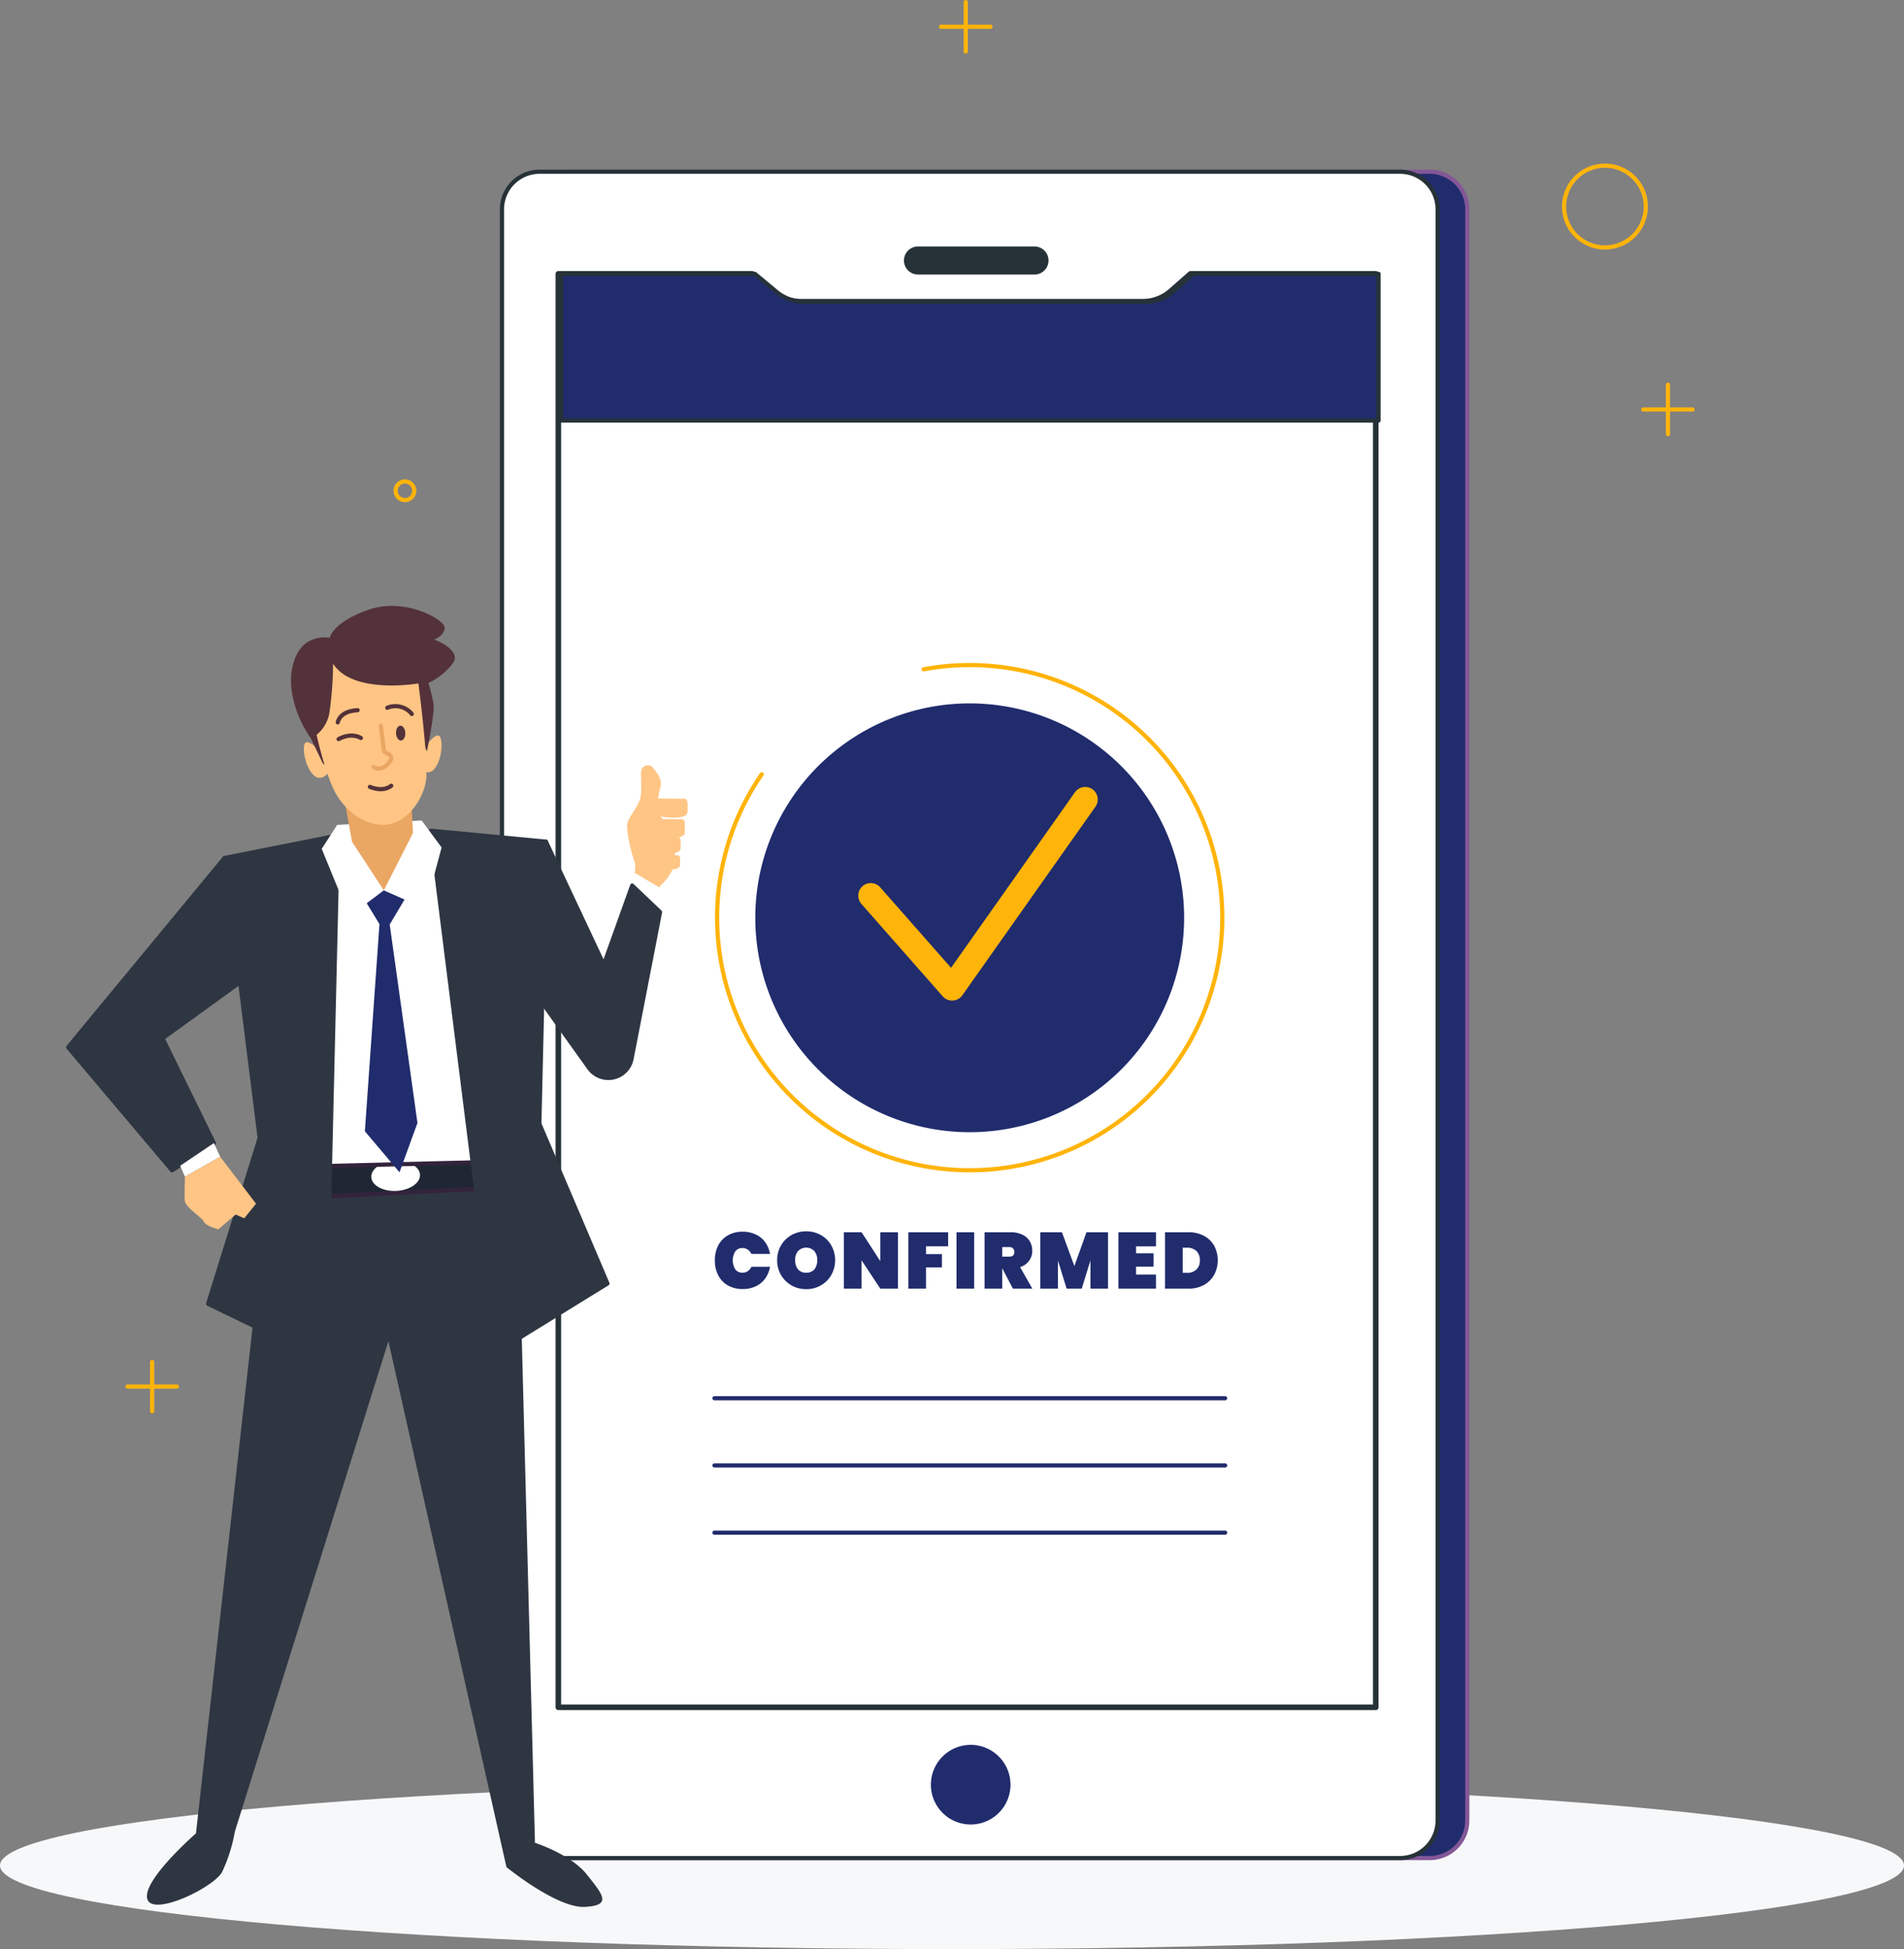 <svg xmlns="http://www.w3.org/2000/svg" width="382.665" height="391.713" viewBox="0 0 382.665 391.713">
  <rect x="0" y="0" width="382.665" height="391.713" fill="#808080" stroke="none"/>
  <g id="Group_40" data-name="Group 40" transform="translate(-470.455 -3687.02)">
    <path id="Path_237" data-name="Path 237" d="M544.174,3067.45c105.669,0,191.332-7.52,191.332-16.8s-85.663-16.8-191.332-16.8-191.333,7.52-191.333,16.8S438.5,3067.45,544.174,3067.45Z" transform="translate(117.614 1011.283)" fill="#f7f8fa"/>
    <path id="Path_240" data-name="Path 240" d="M604.255,2823.25v9.947" transform="translate(201.418 941.083)" fill="none" stroke="#ffb40a" stroke-linecap="round" stroke-linejoin="round" stroke-width="0.84"/>
    <path id="Path_241" data-name="Path 241" d="M610.464,2826.98h-9.935" transform="translate(200.176 942.327)" fill="none" stroke="#ffb40a" stroke-linecap="round" stroke-linejoin="round" stroke-width="0.84"/>
    <path id="Path_242" data-name="Path 242" d="M498.416,2765.58v9.933" transform="translate(166.139 921.86)" fill="none" stroke="#ffb40a" stroke-linecap="round" stroke-linejoin="round" stroke-width="0.84"/>
    <path id="Path_243" data-name="Path 243" d="M504.625,2769.3H494.69" transform="translate(164.897 923.1)" fill="none" stroke="#ffb40a" stroke-linecap="round" stroke-linejoin="round" stroke-width="0.84"/>
    <path id="Path_244" data-name="Path 244" d="M375.775,2970.54v9.933" transform="translate(125.258 990.18)" fill="none" stroke="#ffb40a" stroke-linecap="round" stroke-linejoin="round" stroke-width="0.84"/>
    <path id="Path_245" data-name="Path 245" d="M381.985,2974.26H372.05" transform="translate(124.017 991.42)" fill="none" stroke="#ffb40a" stroke-linecap="round" stroke-linejoin="round" stroke-width="0.84"/>
    <path id="Path_246" data-name="Path 246" d="M605.027,2798.453a8.213,8.213,0,1,1-8.213-8.213A8.215,8.215,0,0,1,605.027,2798.453Z" transform="translate(196.201 930.08)" fill="none" stroke="#ffb40a" stroke-linecap="round" stroke-linejoin="round" stroke-width="0.84"/>
    <path id="Path_249" data-name="Path 249" d="M416.214,2839.707a1.867,1.867,0,1,1-1.867-1.866A1.869,1.869,0,0,1,416.214,2839.707Z" transform="translate(137.493 945.947)" fill="none" stroke="#ffb40a" stroke-linecap="round" stroke-linejoin="round" stroke-width="0.84"/>
    <path id="Path_250" data-name="Path 250" d="M613.468,3130.057H440.532a7.559,7.559,0,0,1-7.556-7.56V2798.71a7.559,7.559,0,0,1,7.556-7.56H613.467a7.56,7.56,0,0,1,7.557,7.56V3122.5A7.559,7.559,0,0,1,613.468,3130.057Z" transform="translate(144.325 930.383)" fill="#212c6d" stroke="#835797" stroke-linecap="round" stroke-linejoin="round" stroke-width="0.84"/>
    <path id="Path_251" data-name="Path 251" d="M609,3130.057H436.061a7.56,7.56,0,0,1-7.556-7.56V2798.71a7.56,7.56,0,0,1,7.556-7.56H609a7.56,7.56,0,0,1,7.557,7.56V3122.5A7.56,7.56,0,0,1,609,3130.057Z" transform="translate(142.835 930.383)" fill="#fff"/>
    <path id="Path_252" data-name="Path 252" d="M609,3130.057H436.061a7.56,7.56,0,0,1-7.556-7.56V2798.71a7.56,7.56,0,0,1,7.556-7.56H609a7.56,7.56,0,0,1,7.557,7.56V3122.5A7.56,7.56,0,0,1,609,3130.057Z" transform="translate(142.835 930.383)" fill="none" stroke="#263238" stroke-linecap="round" stroke-linejoin="round" stroke-width="0.84"/>
    <path id="Path_253" data-name="Path 253" d="M515.226,2807.53H491.815a2.4,2.4,0,1,1,0-4.8h23.411a2.4,2.4,0,1,1,0,4.8Z" transform="translate(163.138 934.243)" fill="#263238" stroke="#263238" stroke-linecap="round" stroke-linejoin="round" stroke-width="0.84"/>
    <path id="Path_254" data-name="Path 254" d="M601.281,3094.634H437V2806.54h38.939l4.381,3.64a8.543,8.543,0,0,0,5.445,1.96h68.7a8.5,8.5,0,0,0,5.629-2.12l3.959-3.48H601.28v288.094Z" transform="translate(145.667 935.513)" fill="#fff" stroke="#263238" stroke-linecap="round" stroke-linejoin="round" stroke-width="1.117"/>
    <path id="Path_255" data-name="Path 255" d="M460.594,2956.7a6.424,6.424,0,0,1,.672-2.987,4.9,4.9,0,0,1,1.952-2.04,5.784,5.784,0,0,1,2.976-.733,5.928,5.928,0,0,1,2.624.56,4.735,4.735,0,0,1,1.888,1.547,5.687,5.687,0,0,1,.976,2.36h-3.744a1.947,1.947,0,0,0-.736-.867,1.842,1.842,0,0,0-1.072-.32,1.735,1.735,0,0,0-1.424.667,3.467,3.467,0,0,0,0,3.627,1.735,1.735,0,0,0,1.424.667,1.937,1.937,0,0,0,1.072-.307,2.061,2.061,0,0,0,.736-.88h3.744a5.687,5.687,0,0,1-.976,2.36,4.876,4.876,0,0,1-1.888,1.56,6.113,6.113,0,0,1-2.624.547,5.914,5.914,0,0,1-2.976-.72,5.015,5.015,0,0,1-1.952-2.053A6.424,6.424,0,0,1,460.594,2956.7Zm18.367,5.787a5.868,5.868,0,0,1-2.944-.747,5.711,5.711,0,0,1-2.9-5.067,5.794,5.794,0,0,1,.784-3,5.6,5.6,0,0,1,2.112-2.067,6.01,6.01,0,0,1,2.944-.746,5.92,5.92,0,0,1,2.928.746,5.478,5.478,0,0,1,2.1,2.067,6.106,6.106,0,0,1,0,5.987,5.571,5.571,0,0,1-2.112,2.08A5.75,5.75,0,0,1,478.961,2962.487Zm0-3.307a2.055,2.055,0,0,0,1.632-.667,2.8,2.8,0,0,0,.576-1.84,2.705,2.705,0,0,0-.576-1.84,2.286,2.286,0,0,0-3.28,0,2.706,2.706,0,0,0-.576,1.84,2.8,2.8,0,0,0,.576,1.84A2.075,2.075,0,0,0,478.961,2959.18Zm18.433,3.2h-3.552l-3.76-5.693v5.693H486.53v-11.333h3.552l3.76,5.8v-5.8h3.552Zm10.085-11.333v2.827h-4.448v1.56h3.2v2.68h-3.2v4.267h-3.552v-11.333Zm5.235,0v11.333h-3.552v-11.333Zm7.78,11.333-2.128-4.067h-.016v4.067H514.8v-11.333h5.28a5.1,5.1,0,0,1,2.352.507,3.292,3.292,0,0,1,1.456,1.32,3.64,3.64,0,0,1,.5,1.893,3.325,3.325,0,0,1-.64,2.013,3.419,3.419,0,0,1-1.808,1.267l2.464,4.333Zm-2.144-6.427h1.408a1.151,1.151,0,0,0,.768-.227.974.974,0,0,0,.256-.733.918.918,0,0,0-.272-.707,1.008,1.008,0,0,0-.752-.253H518.35Zm21.263-4.906v11.333h-3.536v-5.653l-1.744,5.653h-3.04l-1.744-5.653v5.653H526v-11.333h4.352l2.5,6.8,2.432-6.8Zm5.635,2.84v1.387h3.52v2.68h-3.52v1.6h4v2.827H541.7v-11.333h7.552v2.84Zm10.539-2.84a6.414,6.414,0,0,1,3.1.72,5.041,5.041,0,0,1,2.064,2,6.254,6.254,0,0,1,0,5.827,5.25,5.25,0,0,1-2.064,2.053,6.268,6.268,0,0,1-3.1.733h-4.72v-11.333Zm-.32,8.16a2.669,2.669,0,0,0,1.9-.654,2.421,2.421,0,0,0,.7-1.867,2.452,2.452,0,0,0-.7-1.88,2.729,2.729,0,0,0-1.9-.653h-.848v5.053Z" transform="translate(153.531 983.62)" fill="#212c6d"/>
    <path id="Path_256" data-name="Path 256" d="M460.532,2976.02H563.173" transform="translate(153.511 992.007)" fill="none" stroke="#212c6d" stroke-linecap="round" stroke-linejoin="round" stroke-width="0.84"/>
    <path id="Path_257" data-name="Path 257" d="M460.532,2986.15H563.173" transform="translate(153.511 995.383)" fill="none" stroke="#212c6d" stroke-linecap="round" stroke-linejoin="round" stroke-width="0.84"/>
    <path id="Path_258" data-name="Path 258" d="M460.532,2996.28H563.173" transform="translate(153.511 998.76)" fill="none" stroke="#212c6d" stroke-linecap="round" stroke-linejoin="round" stroke-width="0.84"/>
    <path id="Path_259" data-name="Path 259" d="M469.91,2887.457a50.766,50.766,0,1,0,32.525-21.094" transform="translate(153.644 955.17)" fill="none" stroke="#ffb40a" stroke-linecap="round" stroke-linejoin="round" stroke-width="0.84"/>
    <path id="Path_260" data-name="Path 260" d="M475.339,2874.77a50.631,50.631,0,0,0-4.819,4.747" transform="translate(156.84 958.256)" fill="none" stroke="#fff" stroke-linecap="round" stroke-linejoin="round" stroke-width="0.84"/>
    <path id="Path_261" data-name="Path 261" d="M549.432,2931.267a43.093,43.093,0,1,0-56.529,22.76A43.1,43.1,0,0,0,549.432,2931.267Z" transform="translate(155.561 957.093)" fill="#212c6d"/>
    <path id="Path_262" data-name="Path 262" d="M484.1,2905.09l16.347,18.573,26.747-37.893" transform="translate(161.365 961.923)" fill="none" stroke="#ffb40a" stroke-linecap="round" stroke-linejoin="round" stroke-width="5.04"/>
    <path id="Path_263" data-name="Path 263" d="M560.514,2810.02a8.5,8.5,0,0,1-5.629,2.12h-68.7a8.543,8.543,0,0,1-5.445-1.96l-4.381-3.64H437.417v29.48H601.7v-29.48H564.473Z" transform="translate(145.806 935.513)" fill="#212c6d" stroke="#263238" stroke-linecap="round" stroke-linejoin="round" stroke-width="0.84"/>
    <path id="Path_264" data-name="Path 264" d="M509.159,3036.27a8,8,0,1,0-8,8A7.994,7.994,0,0,0,509.159,3036.27Z" transform="translate(164.386 1009.423)" fill="#212c6d"/>
    <path id="Path_265" data-name="Path 265" d="M399.494,2944.167l-14.649,131.027s-10.74,9.347-9.8,13.12,13.345-2.213,15.053-5.36a32.508,32.508,0,0,0,2.576-8.16l30.849-98.52,23.719,105.693s10.14,8.28,15.733,8,3.612-2.48.416-6.52-10.416-6.36-10.416-6.36l-3.557-136.227Z" transform="translate(124.995 980.286)" fill="#2e3642"/>
    <path id="Path_266" data-name="Path 266" d="M442.452,2939.13l-49.216,2.507.341,6.707,49.216-2.493Z" transform="translate(131.079 979.71)" fill="#1e2733" stroke="#34233c" stroke-linecap="round" stroke-linejoin="round" stroke-width="0.84"/>
    <path id="Path_267" data-name="Path 267" d="M418.6,2943.026c.085,1.653-2.039,3.12-4.744,3.253s-4.964-1.094-5.048-2.76,2.037-3.133,4.743-3.267S418.512,2941.359,418.6,2943.026Z" transform="translate(136.267 980.081)" fill="#fff"/>
    <path id="Path_268" data-name="Path 268" d="M414.452,2890.68l-18.508,5.427,2.3,61.84,43.4-1.08-5.491-63.92Z" transform="translate(131.981 963.56)" fill="#fff" stroke="#34233c" stroke-linecap="round" stroke-linejoin="round" stroke-width="0.84"/>
    <path id="Path_269" data-name="Path 269" d="M410.269,2891.2l-2.488,105.533-23.569-11.413,10.363-33.333-7.065-56.267Z" transform="translate(128.071 963.733)" fill="#2e3642" stroke="#2e3642" stroke-linecap="round" stroke-linejoin="round" stroke-width="0.84"/>
    <path id="Path_270" data-name="Path 270" d="M417.807,2890.48l13.171,104.747,22.292-13.747-13.687-32.107,1.324-56.693Z" transform="translate(139.269 963.493)" fill="#2e3642" stroke="#2e3642" stroke-linecap="round" stroke-linejoin="round" stroke-width="0.84"/>
    <path id="Path_271" data-name="Path 271" d="M407.288,2901.607l3.668,5.987-2.931,41.64,6.96,8.24,3.609-9.906-5.579-39.893,3.445-5.787-5-6.467Z" transform="translate(135.763 965.14)" fill="#212c6d"/>
    <path id="Path_272" data-name="Path 272" d="M413.813,2902.98l-6.931,5.213-5.548-13.56,3.119-4.826,16.965-.867,4.013,5.414-3.3,12.307Z" transform="translate(133.778 962.98)" fill="#fff"/>
    <path id="Path_273" data-name="Path 273" d="M404.736,2885.78l1.56,8.613,6.384,9.773,5.863-11.52-.368-7.267Z" transform="translate(134.912 961.793)" fill="#eaa663"/>
    <path id="Path_274" data-name="Path 274" d="M394.542,2894.59l-31.431,38.04,20.883,24.733,8.412-5.466-10.321-21.067,15.415-11.16Z" transform="translate(121.037 964.863)" fill="#2e3642" stroke="#2e3642" stroke-linecap="round" stroke-linejoin="round" stroke-width="0.84"/>
    <path id="Path_275" data-name="Path 275" d="M386.777,2937.56l1.261,2.747-7.087,4L380,2942.12Z" transform="translate(126.667 979.187)" fill="#fff"/>
    <path id="Path_276" data-name="Path 276" d="M387.816,2939.62l7.208,9.44-2.373,2.933-1.721-.76-3.493,2.987s-2.559-.707-2.881-1.533-3.791-2.893-3.863-4.293.037-4.773.037-4.773Z" transform="translate(126.889 979.873)" fill="#ffc585"/>
    <path id="Path_277" data-name="Path 277" d="M448.556,2903.391s.795-2.16.276-3.493-1.66-5.947-1.436-7.467,2.524-3.747,2.725-5.72-.04-3.773.056-4.826a1.359,1.359,0,0,1,2.535-.587c1.123,1.307,1.793,2.627,1.26,4.013a18.75,18.75,0,0,0-.515,4.707s1.785,2.467,2.772,4.08.9,5.84.232,7.533a10.391,10.391,0,0,1-2.548,3.294l.107,2.92Z" transform="translate(149.122 960.209)" fill="#ffc585"/>
    <path id="Path_278" data-name="Path 278" d="M450.771,2886.021s-.788,2.293.6,2.827,7.005,1.307,7.065-.507.164-2.72-.74-2.68-5.131-.04-5.131-.04S450.6,2885.567,450.771,2886.021Z" transform="translate(150.183 961.873)" fill="#ffc585"/>
    <path id="Path_279" data-name="Path 279" d="M451.236,2894.454s-.564,1.72.435,2.12,5.047.973,5.087-.374.113-2.027-.537-2-3.695-.04-3.695-.04S451.11,2894.12,451.236,2894.454Z" transform="translate(150.359 964.719)" fill="#ffc585"/>
    <path id="Path_280" data-name="Path 280" d="M450.676,2891.744s-.653,1.987.5,2.44,5.844,1.133,5.891-.427.132-2.347-.62-2.307-4.28-.04-4.28-.04S450.532,2891.357,450.676,2891.744Z" transform="translate(150.164 963.802)" fill="#ffc585"/>
    <path id="Path_281" data-name="Path 281" d="M450.362,2889.087s-.788,2.307.6,2.84,7.005,1.307,7.064-.507.163-2.733-.74-2.68-5.131-.04-5.131-.04S450.188,2888.647,450.362,2889.087Z" transform="translate(150.046 962.899)" fill="#ffc585"/>
    <path id="Path_282" data-name="Path 282" d="M447.78,2900.3l.879-3.52,6.067,3.613-1.012,3.827Z" transform="translate(149.26 965.593)" fill="#fff"/>
    <path id="Path_283" data-name="Path 283" d="M435.278,2892.13l11.631,24.733,5.705-15.907,5.6,5.32-5.731,29.507a4.74,4.74,0,0,1-8.508,1.853l-9.284-12.96Z" transform="translate(144.896 964.043)" fill="#2e3642" stroke="#2e3642" stroke-linecap="round" stroke-linejoin="round" stroke-width="0.84"/>
    <path id="Path_284" data-name="Path 284" d="M401.355,2878.464s-2.347-2.493-2.657-.667.657,5.013,2.128,6.147,2.787-.747,2.787-.747Z" transform="translate(132.88 959.043)" fill="#ffc585"/>
    <path id="Path_285" data-name="Path 285" d="M417.789,2877.678s2.081-2.733,2.575-.947-.147,5.053-1.493,6.333-2.848-.453-2.848-.453Z" transform="translate(138.674 958.708)" fill="#ffc585"/>
    <path id="Path_286" data-name="Path 286" d="M402.936,2887.9l-2.257-4.733a22.111,22.111,0,0,1-3.659-8.493c-1.071-5.187.727-9.507,3.08-10.84a6.451,6.451,0,0,1,4.4-.827s.449-3.053,7.783-5.64,15.435,2.04,15.316,3.653-2.1,2.333-2.1,2.333,5.757,2.12,3.676,4.854a13.311,13.311,0,0,1-4.847,3.88,38.872,38.872,0,0,1,1.02,4.174c.293,1.8-1.331,9.56-1.331,9.56l-3.983-10.893-12.475.627s-.74,5.28-2.056,7.16a9.926,9.926,0,0,0-1.375,4.72S403.623,2889.47,402.936,2887.9Z" transform="translate(132.234 952.196)" fill="#543239"/>
    <path id="Path_287" data-name="Path 287" d="M403.877,2865.3a74.136,74.136,0,0,1-.717,9.72,7.267,7.267,0,0,1-2.592,4.573s1.587,7.387,3.6,11.32,6.213,7.147,10.428,6.733,7.6-5.227,8-9.28-1.575-19.093-1.575-19.093S407.827,2871.567,403.877,2865.3Z" transform="translate(133.523 955.1)" fill="#ffc585"/>
    <path id="Path_288" data-name="Path 288" d="M403.881,2876.847s2.36-1.427,4.479-.227" transform="translate(134.627 958.713)" fill="none" stroke="#543239" stroke-linecap="round" stroke-linejoin="round" stroke-width="0.84"/>
    <path id="Path_289" data-name="Path 289" d="M403.754,2874.763s.26-2.253,3.992-2.453" transform="translate(134.585 957.437)" fill="none" stroke="#543239" stroke-linecap="round" stroke-linejoin="round" stroke-width="0.84"/>
    <path id="Path_290" data-name="Path 290" d="M411.218,2872.031a4.252,4.252,0,0,1,4.928,1.24" transform="translate(137.073 957.235)" fill="none" stroke="#543239" stroke-linecap="round" stroke-linejoin="round" stroke-width="0.84"/>
    <path id="Path_291" data-name="Path 291" d="M410.6,2874.66s.6,4.467.629,5.027,1.9.653,1.4,1.8-2.125,2.347-3.479,1.48" transform="translate(136.382 958.22)" fill="none" stroke="#eaa663" stroke-linecap="round" stroke-linejoin="round" stroke-width="0.84"/>
    <path id="Path_292" data-name="Path 292" d="M412.889,2883.7s-1.428,1.387-4.292.227" transform="translate(136.199 961.233)" fill="none" stroke="#543239" stroke-linecap="round" stroke-linejoin="round" stroke-width="0.84"/>
    <path id="Path_293" data-name="Path 293" d="M414.4,2876.1c.041.827-.341,1.507-.857,1.533s-.967-.613-1.009-1.44.343-1.52.857-1.547S414.363,2875.277,414.4,2876.1Z" transform="translate(137.512 958.216)" fill="#543239"/>
  </g>
</svg>

